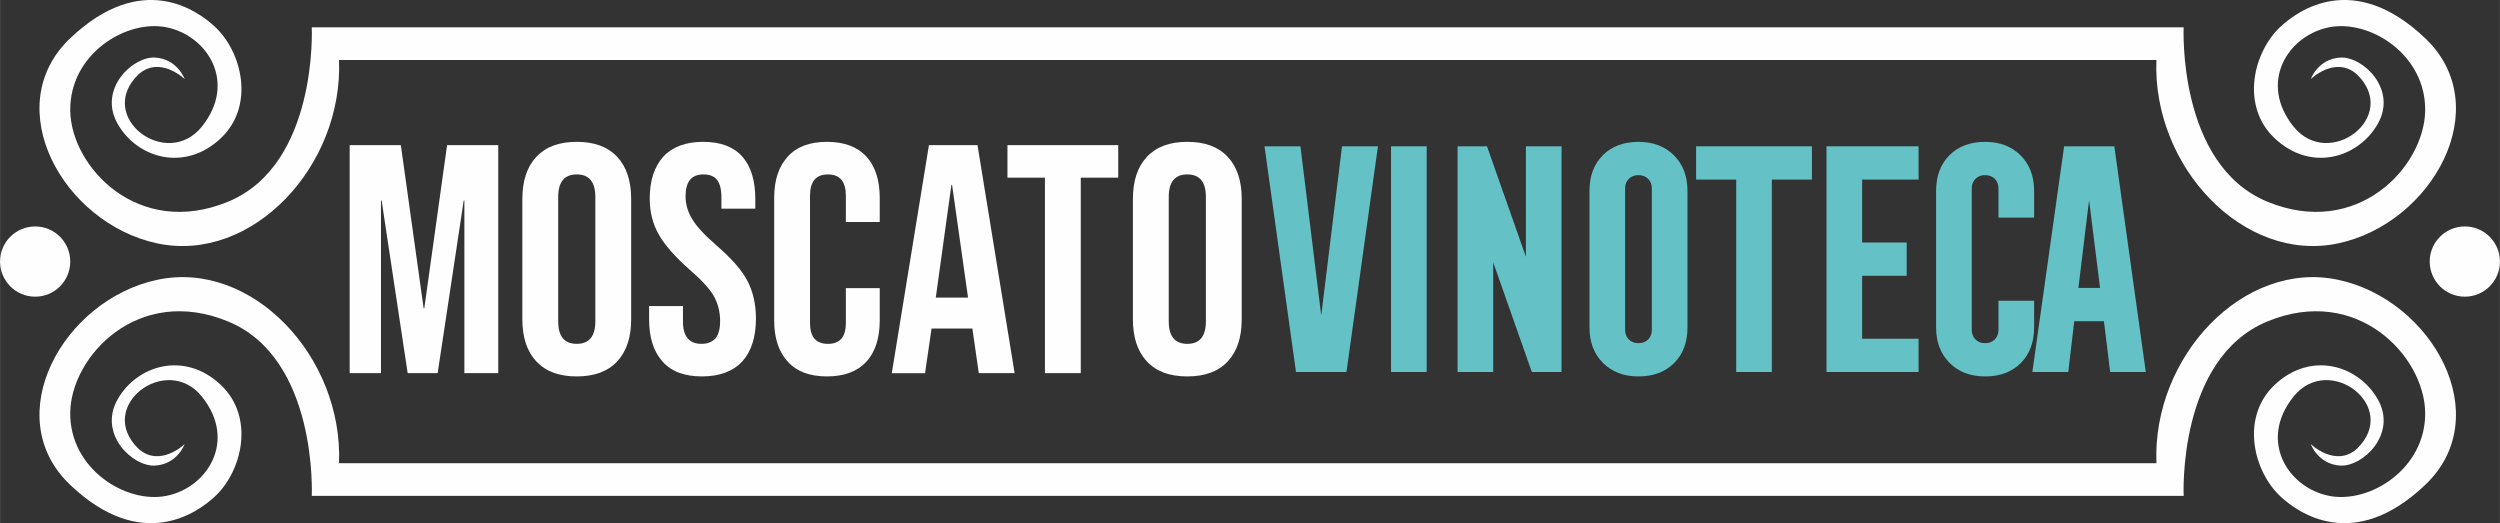 <?xml version="1.0" encoding="UTF-8"?>
<!DOCTYPE svg PUBLIC "-//W3C//DTD SVG 1.1//EN" "http://www.w3.org/Graphics/SVG/1.1/DTD/svg11.dtd">
<!-- Creator: CorelDRAW 2019 (64-Bit) -->
<svg xmlns="http://www.w3.org/2000/svg" xml:space="preserve" width="6.069cm" height="1.27cm" version="1.1" style="shape-rendering:geometricPrecision; text-rendering:geometricPrecision; image-rendering:optimizeQuality; fill-rule:evenodd; clip-rule:evenodd"
viewBox="0 0 3997.03 836.46"
 xmlns:xlink="http://www.w3.org/1999/xlink"
 xmlns:xodm="http://www.corel.com/coreldraw/odm/2003">
 <rect x="0" y="0" width="3997.03" height="836.46" fill="#333333" stroke="none"/>
 <defs>
  <style type="text/css">
   <![CDATA[
    .fil1 {fill:#64C2C7;fill-rule:nonzero}
    .fil0 {fill:#FEFEFE;fill-rule:nonzero}
   ]]>
  </style>
 </defs>
 <g id="Capa_x0020_1">
  <g id="_2137368730368">
   <path class="fil0" d="M112.24 418.19c0,30.98 -25.08,56.16 -56.11,56.16 -30.99,0 -56.14,-25.19 -56.14,-56.16 0,-31.02 25.15,-56.13 56.14,-56.13 31.03,0 56.11,25.11 56.11,56.13z"/>
   <path class="fil0" d="M3997.03 418.19c0,30.98 -25.14,56.16 -56.13,56.16 -30.97,0 -56.15,-25.19 -56.15,-56.16 0,-31.02 25.18,-56.13 56.15,-56.13 30.99,0 56.13,25.11 56.13,56.13z"/>
   <path class="fil0" d="M3491.33 43.65c0,0 -10.15,219.21 133.58,278.73 143.71,59.47 251.12,-55.19 252.58,-145.18 1.46,-89.98 -88.55,-146.62 -153.86,-133.55 -65.33,13.05 -113.23,88.05 -56.64,158.72 56.64,70.61 170.84,-15.76 101.62,-83.23 -34.35,-31 -74.04,7.28 -74.04,7.28 0,0 11.61,-32.44 47.4,-34.37 35.84,-1.96 91,50.29 60.03,105.47 -30.99,55.17 -107.42,78.4 -165.48,23.22 -54.59,-51.81 -33.9,-138.37 10.62,-178.92 26.38,-24.07 115.18,-90.13 230.35,19.27 115.18,109.36 11.62,296.11 -139.36,328.09 -150.99,31.88 -297.12,-122.97 -290.35,-293.26l-2905.82 0c6.78,170.29 -139.37,325.14 -290.34,293.26 -150.98,-31.98 -254.52,-218.73 -139.39,-328.09 115.2,-109.4 204.02,-43.34 230.35,-19.27 44.52,40.55 65.21,127.1 10.66,178.92 -58.07,55.18 -134.53,31.96 -165.5,-23.22 -30.98,-55.18 24.19,-107.43 59.96,-105.47 35.84,1.93 47.46,34.37 47.46,34.37 0,0 -39.68,-38.29 -74.04,-7.28 -69.19,67.47 45,153.84 101.61,83.23 56.64,-70.68 8.71,-145.67 -56.61,-158.72 -65.33,-13.07 -155.32,43.57 -153.9,133.55 1.48,89.99 108.9,204.66 252.63,145.18 143.71,-59.52 133.54,-278.73 133.54,-278.73l2992.92 0z"/>
   <path class="fil0" d="M3491.33 792.79c0,0 -10.15,-219.21 133.58,-278.7 143.71,-59.53 251.12,55.13 252.58,145.17 1.46,89.96 -88.55,146.65 -153.86,133.53 -65.33,-13.03 -113.23,-88.02 -56.64,-158.67 56.64,-70.67 170.84,15.75 101.62,83.19 -34.35,30.99 -74.04,-7.23 -74.04,-7.23 0,0 11.61,32.37 47.4,34.33 35.84,1.93 91,-50.31 60.03,-105.49 -30.99,-55.15 -107.42,-78.4 -165.48,-23.24 -54.59,51.91 -33.9,138.43 10.62,179.02 26.38,24.02 115.18,90.05 230.35,-19.35 115.18,-109.29 11.62,-296.08 -139.36,-328.03 -150.99,-31.96 -297.12,122.89 -290.35,293.26l-2.4 0 -2903.42 0c6.78,-170.37 -139.37,-325.23 -290.34,-293.26 -150.98,31.96 -254.52,218.75 -139.39,328.03 115.2,109.4 204.02,43.37 230.35,19.35 44.52,-40.6 65.21,-127.11 10.66,-179.02 -58.07,-55.15 -134.53,-31.9 -165.5,23.24 -30.98,55.18 24.19,107.42 59.96,105.49 35.84,-1.96 47.46,-34.33 47.46,-34.33 0,0 -39.68,38.22 -74.04,7.23 -69.19,-67.44 45,-153.86 101.61,-83.19 56.64,70.65 8.71,145.64 -56.61,158.67 -65.33,13.12 -155.32,-43.57 -153.9,-133.53 1.48,-90.04 108.9,-204.7 252.63,-145.17 143.71,59.49 133.54,278.7 133.54,278.7l2987.61 0 5.3 0z"/>
  </g>
  <g id="_2137368733824">
   <path class="fil0" d="M558.99 596.65m0 -364.64l81.8 0 36.46 260.97 1.05 0 36.46 -260.97 81.78 0 0 364.64 -54.17 0 0 -276.08 -1.04 0 -41.68 276.08 -47.92 0 -41.67 -276.08 -1.04 0 0 276.08 -50.02 0 0 -364.64zm276.09 364.64m87 5.2c-28.12,0 -49.49,-7.8 -64.59,-23.95 -15.11,-16.16 -22.41,-38.54 -22.41,-67.72l0 -191.69c0,-29.17 7.3,-51.58 22.41,-67.72 15.1,-16.14 36.47,-23.97 64.59,-23.97 28.14,0 49.48,7.82 64.59,23.97 15.11,16.14 22.4,38.55 22.4,67.72l0 191.69c0,29.18 -7.29,51.56 -22.4,67.72 -15.11,16.15 -36.46,23.95 -64.59,23.95zm0 -52.08c19.8,0 29.7,-11.98 29.7,-35.95l0 -198.99c0,-23.95 -9.9,-35.94 -29.7,-35.94 -19.79,0 -29.69,11.99 -29.69,35.94l0 198.99c0,23.97 9.9,35.95 29.69,35.95zm115.64 46.88m84.38 5.2c-27.61,0 -48.96,-7.8 -63.03,-23.95 -14.07,-15.63 -21.35,-38.04 -21.35,-67.72l0 -20.84 54.17 0 0 25.01c0,23.44 9.9,35.42 29.7,35.42 9.89,0 17.18,-3.14 22.39,-8.85 4.7,-5.73 7.3,-14.6 7.3,-27.61 0,-15.1 -3.64,-28.64 -10.41,-40.64 -6.78,-11.45 -19.8,-25.52 -38.55,-41.67 -23.44,-20.84 -40.11,-39.6 -49.48,-56.78 -9.39,-16.67 -14.07,-35.42 -14.07,-56.78 0,-28.65 7.3,-51.05 21.87,-67.2 14.58,-15.62 35.95,-23.44 63.56,-23.44 27.61,0 48.44,7.82 62.5,23.44 14.07,16.15 20.84,38.55 20.84,68.25l0 15.11 -54.18 0 0 -18.76c0,-12.5 -2.61,-21.87 -7.28,-27.61 -4.7,-5.73 -11.99,-8.33 -21.37,-8.33 -19.28,0 -28.65,11.47 -28.65,34.91 0,13.01 3.66,25.52 10.94,36.98 6.77,11.46 19.8,25.52 38.55,41.68 23.97,20.83 40.64,39.58 49.48,56.77 8.87,17.2 13.54,36.98 13.54,59.91 0,29.69 -7.28,52.61 -21.87,68.76 -15.11,16.15 -36.46,23.95 -64.59,23.95zm115.64 -5.2m84.39 5.2c-27.61,0 -48.45,-7.8 -62.51,-23.44 -14.58,-15.62 -21.88,-37.5 -21.88,-66.15l0 -195.86c0,-28.65 7.3,-50.52 21.88,-66.16 14.06,-15.62 34.9,-23.44 62.51,-23.44 27.61,0 48.44,7.82 63.03,23.44 14.07,15.64 21.35,37.51 21.35,66.16l0 38.55 -54.17 0 0 -42.19c0,-22.4 -9.39,-33.87 -28.65,-33.87 -19.28,0 -28.66,11.47 -28.66,33.87l0 203.66c0,22.41 9.39,33.35 28.66,33.35 19.26,0 28.65,-10.94 28.65,-33.35l0 -55.73 54.17 0 0 51.56c0,28.66 -7.28,50.54 -21.35,66.15 -14.6,15.64 -35.42,23.44 -63.03,23.44zm103.66 -5.2m59.39 -364.64l77.62 0 59.38 364.64 -57.29 0 -10.41 -72.4 0 1.04 -65.12 0 -10.41 71.36 -53.15 0 59.39 -364.64zm62.52 243.79l-25.54 -180.24 -1.04 0 -25 180.24 51.58 0z"/>
   <path class="fil0" d="M1610.72 596.65m59.92 -312.54l-59.92 0 0 -52.1 177.11 0 0 52.1 -59.9 0 0 312.54 -57.29 0 0 -312.54zm140.64 312.54m87 5.2c-28.12,0 -49.49,-7.8 -64.59,-23.95 -15.11,-16.16 -22.41,-38.54 -22.41,-67.72l0 -191.69c0,-29.17 7.3,-51.58 22.41,-67.72 15.1,-16.14 36.47,-23.97 64.59,-23.97 28.14,0 49.48,7.82 64.59,23.97 15.11,16.14 22.4,38.55 22.4,67.72l0 191.69c0,29.18 -7.29,51.56 -22.4,67.72 -15.11,16.15 -36.46,23.95 -64.59,23.95zm0 -52.08c19.8,0 29.7,-11.98 29.7,-35.95l0 -198.99c0,-23.95 -9.9,-35.94 -29.7,-35.94 -19.79,0 -29.69,11.99 -29.69,35.94l0 198.99c0,23.97 9.9,35.95 29.69,35.95z"/>
  </g>
  <polygon class="fil1" points="2072.04,594.76 2152.75,594.76 2203.07,233.93 2145.63,233.93 2112.39,504.55 2079.16,233.93 2021.71,233.93 "/>
  <polygon id="1" class="fil1" points="2224.02,594.76 2281,594.76 2281,233.93 2224.02,233.93 "/>
  <polygon id="2" class="fil1" points="2330.43,594.76 2387.41,594.76 2387.41,419.56 2449.13,594.76 2496.61,594.76 2496.61,233.93 2439.64,233.93 2439.64,410.54 2377.44,233.93 2330.43,233.93 "/>
  <path id="3" class="fil1" d="M2619.63 601.88c23.75,0 42.74,-7.12 56.99,-21.37 14.24,-14.24 21.36,-33.23 21.36,-56.97l0 -218.39c0,-23.42 -7.2,-42.34 -21.6,-56.73 -14.4,-14.4 -33.31,-21.6 -56.75,-21.6 -23.74,0 -42.73,7.12 -56.97,21.37 -14.24,14.24 -21.36,33.23 -21.36,56.97l0 218.39c0,23.43 7.2,42.34 21.6,56.73 14.4,14.4 33.31,21.6 56.73,21.6zm0 -53.17c-6.33,0 -11.47,-1.98 -15.43,-5.93 -3.96,-3.96 -5.93,-9.1 -5.93,-15.43l0 -225.99c0,-6.33 1.98,-11.47 5.93,-15.43 3.95,-3.95 9.1,-5.93 15.43,-5.93 6.34,0 11.48,1.98 15.44,5.93 3.96,3.96 5.93,9.1 5.93,15.43l0 225.99c0,6.33 -1.98,11.47 -5.93,15.43 -3.96,3.96 -9.1,5.93 -15.44,5.93z"/>
  <polygon id="4" class="fil1" points="2775.9,594.76 2832.87,594.76 2832.87,287.11 2896.97,287.11 2896.97,233.93 2711.8,233.93 2711.8,287.11 2775.9,287.11 "/>
  <polygon id="5" class="fil1" points="2920.28,594.76 3067.46,594.76 3067.46,541.58 2977.26,541.58 2977.26,440.93 3048.47,440.93 3048.47,387.75 2977.26,387.75 2977.26,287.11 3067.46,287.11 3067.46,233.93 2920.28,233.93 "/>
  <path id="6" class="fil1" d="M3173.87 601.88c23.74,0 42.73,-7.12 56.98,-21.37 14.24,-14.24 21.36,-33.23 21.36,-56.97l0 -42.73 -56.97 0 0 46.53c0,6.33 -1.98,11.47 -5.93,15.43 -3.96,3.96 -9.1,5.93 -15.43,5.93 -6.33,0 -11.47,-1.98 -15.43,-5.93 -3.96,-3.96 -5.93,-9.1 -5.93,-15.43l0 -225.99c0,-6.33 1.98,-11.47 5.93,-15.43 3.95,-3.95 9.1,-5.93 15.43,-5.93 6.34,0 11.47,1.98 15.43,5.93 3.96,3.96 5.93,9.1 5.93,15.43l0 46.53 56.97 0 0 -42.73c0,-23.42 -7.2,-42.34 -21.6,-56.73 -14.4,-14.4 -33.31,-21.6 -56.74,-21.6 -23.74,0 -42.73,7.12 -56.97,21.37 -14.24,14.24 -21.36,33.23 -21.36,56.97l0 218.39c0,23.43 7.2,42.34 21.6,56.73 14.4,14.4 33.31,21.6 56.73,21.6z"/>
  <path id="7" class="fil1" d="M3249.42 594.76l57.45 0 9.5 -81.18 47.48 0 9.97 81.18 56.97 0 -50.32 -360.83 -80.25 0 -50.8 360.83zm73.6 -134.36l17.09 -140.53 17.57 140.53 -34.66 0z"/>
 </g>
</svg>
